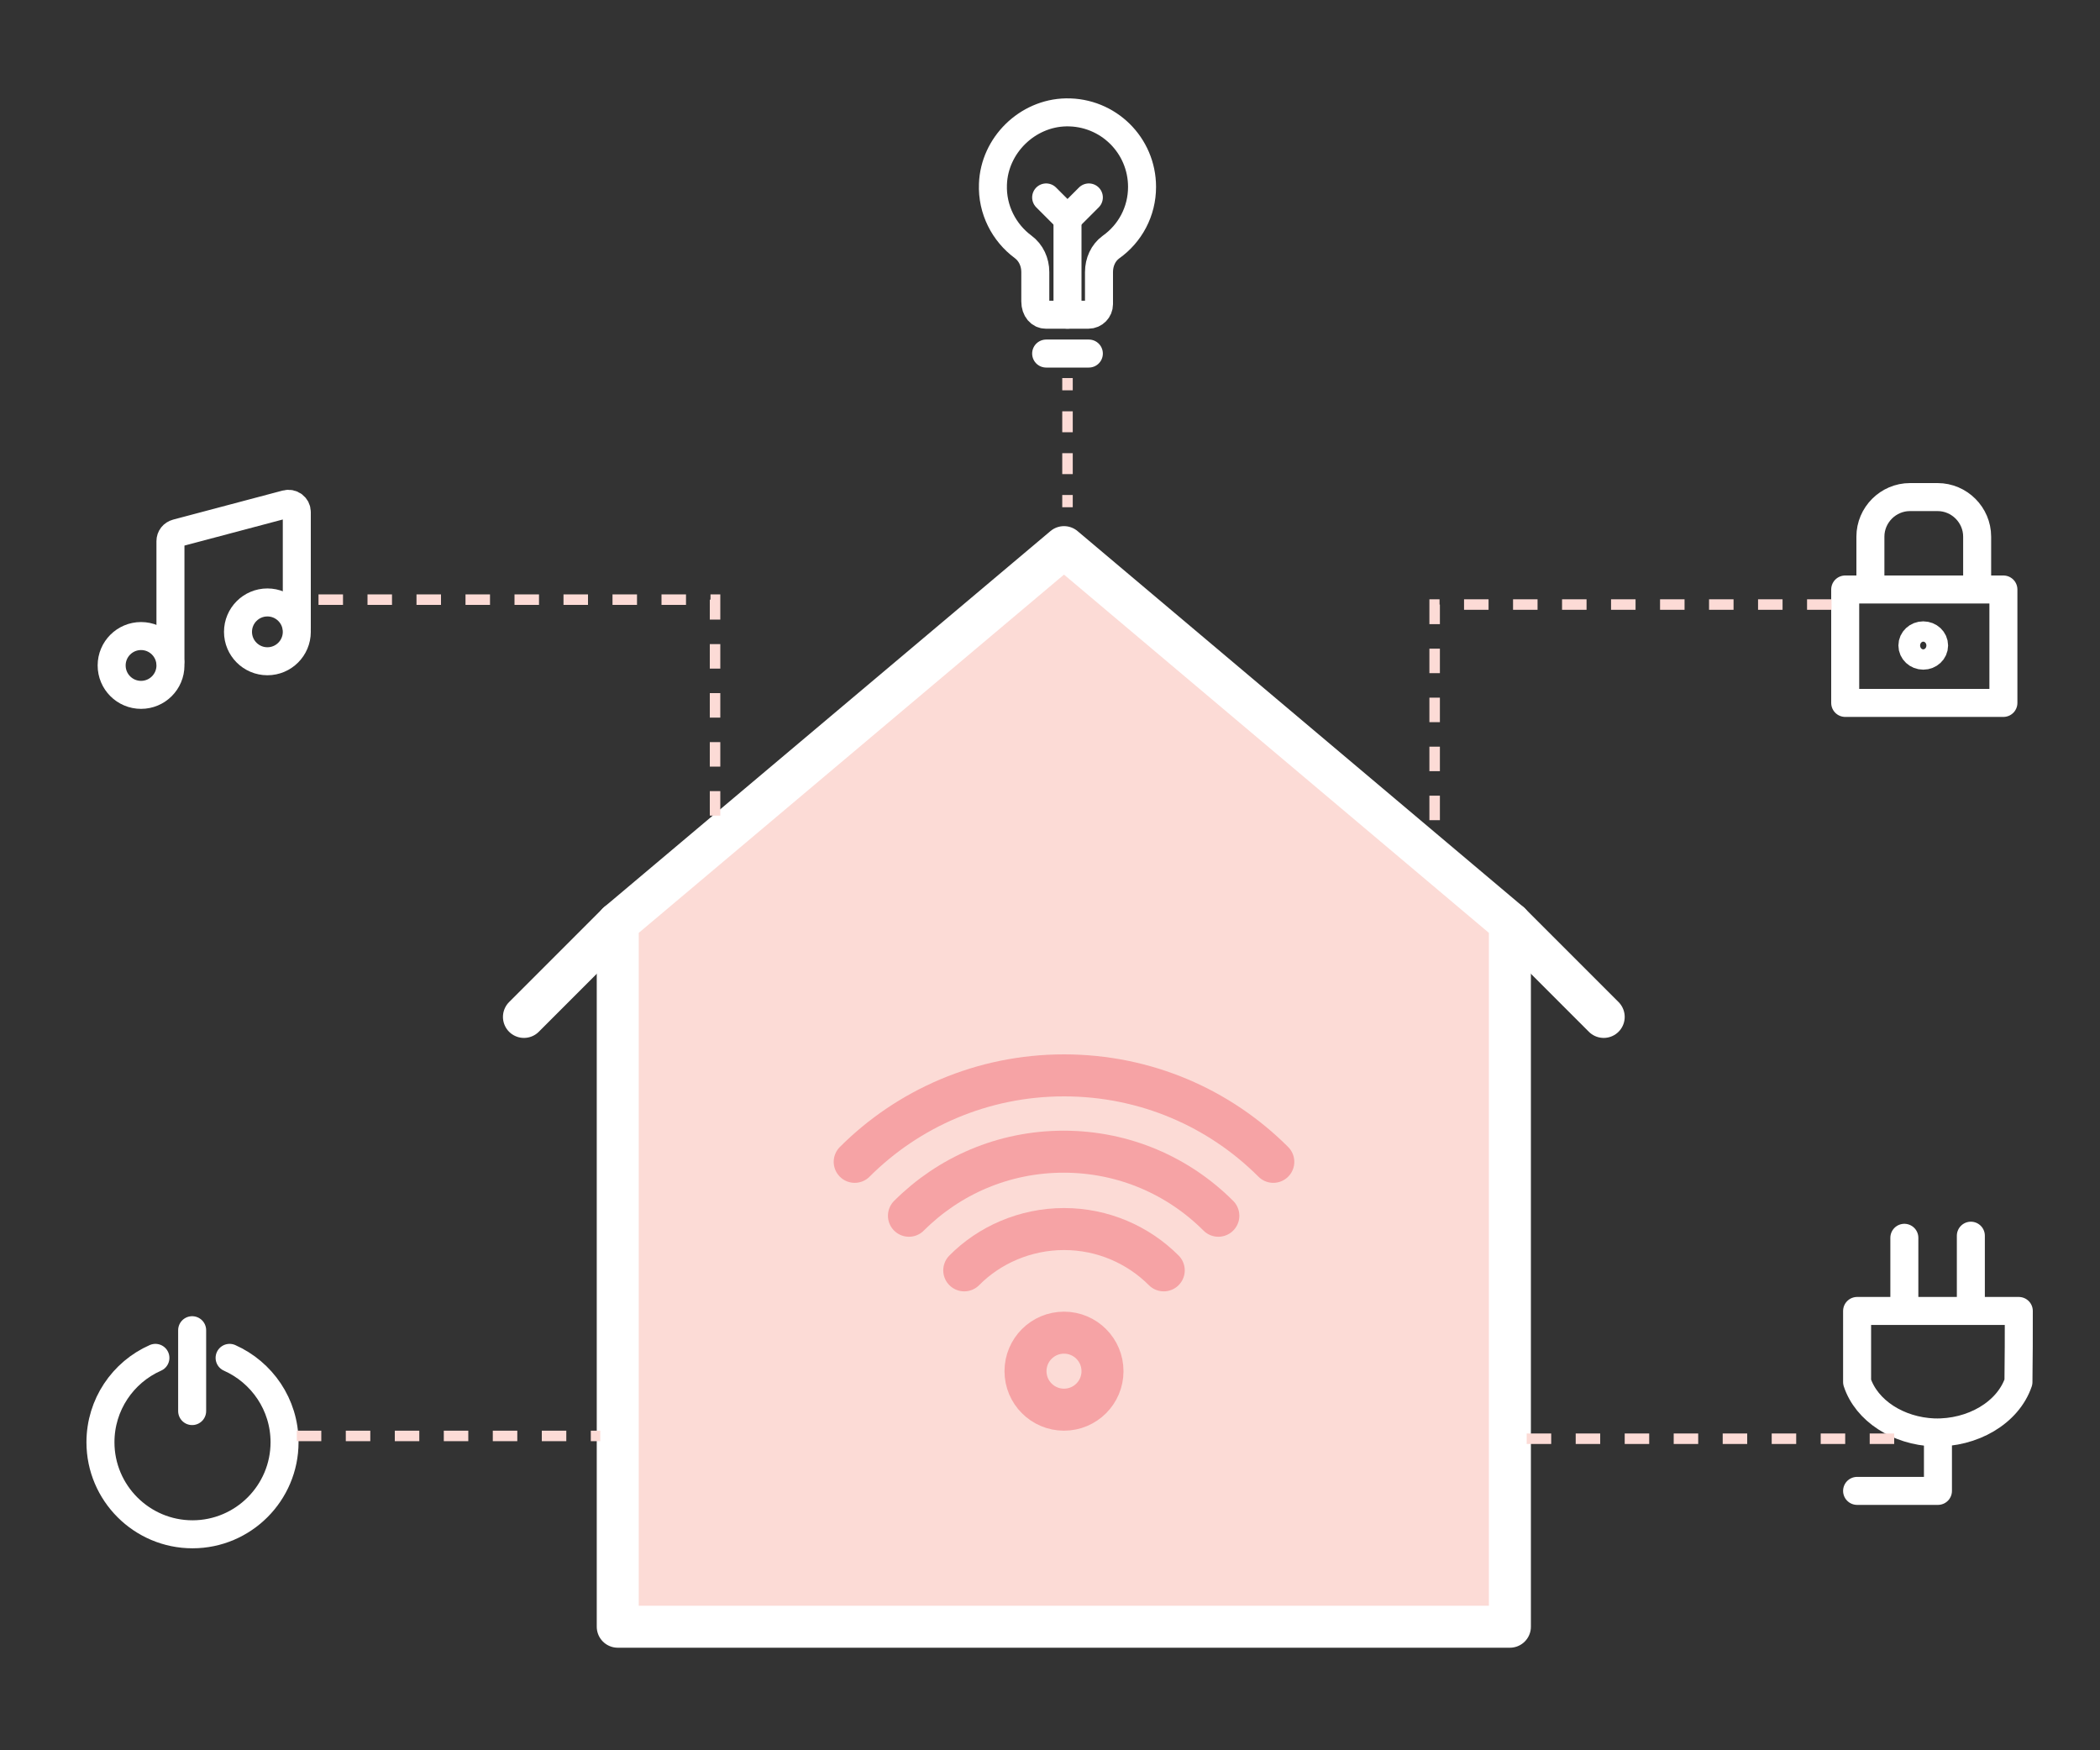 <?xml version="1.0" encoding="utf-8"?>
<!-- Generator: Adobe Illustrator 19.0.0, SVG Export Plug-In . SVG Version: 6.00 Build 0)  -->
<svg version="1.1" id="Smart_Home" xmlns="http://www.w3.org/2000/svg" xmlns:xlink="http://www.w3.org/1999/xlink" x="0px" y="0px"
	 viewBox="-127.5 -49 600 500" style="enable-background:new -127.5 -49 600 500;" xml:space="preserve">
<rect x="-127.5" y="-49" width="600" height="500" fill="#333333" stroke="none"/>
<style type="text/css">
	.st0{fill:#FCDBD6;stroke:#FFFFFF;stroke-width:12;stroke-linecap:round;stroke-linejoin:round;stroke-miterlimit:10;}
	.st1{fill:none;stroke:#F6A3A5;stroke-width:12;stroke-linecap:round;stroke-linejoin:round;stroke-miterlimit:10;}
	.st2{fill:none;stroke:#FFFFFF;stroke-width:12;stroke-linecap:round;stroke-linejoin:round;stroke-miterlimit:10;}
	.st3{fill:none;stroke:#FFFFFF;stroke-width:8;stroke-linecap:round;stroke-linejoin:round;stroke-miterlimit:10;}
	.st4{fill:none;stroke:#FFFFFF;stroke-width:8;stroke-miterlimit:10;}
	.st5{fill:none;stroke:#FCDBD6;stroke-width:3;stroke-miterlimit:10;}
	.st6{fill:none;stroke:#FCDBD6;stroke-width:3;stroke-miterlimit:10;stroke-dasharray:5.98,5.98;}
	.st7{fill:none;stroke:#FCDBD6;stroke-width:3;stroke-miterlimit:10;stroke-dasharray:7;}
</style>
<g id="home_1_">
	<polyline id="XMLID_17_" class="st0" points="303.9,214.7 176.5,107.3 49,214.7 49,415.7 303.9,415.7 303.9,214.7 	"/>
	<g id="wi_fi_2_">
		<path id="XMLID_21_" class="st1" d="M116.7,282.9c15.2-15.2,36.4-24.7,59.8-24.7s44.5,9.4,59.8,24.7"/>
		<path id="XMLID_20_" class="st1" d="M220.6,298.3c-11.4-11.4-27-18.3-44.2-18.3s-32.8,6.9-44.2,18.3"/>
		<path id="XMLID_19_" class="st1" d="M205,313.9c-7.3-7.3-17.4-11.8-28.5-11.8s-21.4,4.6-28.5,11.8"/>
		<circle id="XMLID_18_" class="st1" cx="176.5" cy="342.7" r="11"/>
	</g>
	<line id="XMLID_16_" class="st2" x1="330.7" y1="241.5" x2="303.9" y2="214.7"/>
	<line id="XMLID_15_" class="st2" x1="22.2" y1="241.5" x2="49" y2="214.7"/>
</g>
<g id="music">
	<circle class="st3" cx="-87.2" cy="141.1" r="8.4"/>
	<circle class="st3" cx="-51.1" cy="131.5" r="8.4"/>
	<path class="st3" d="M-42.7,130.3v-33c0-1.6-1.5-2.7-3-2.3l-31.3,8.3c-1.1,0.3-1.8,1.2-1.8,2.3v34.3"/>
</g>
<g id="lock">
	<rect x="399.7" y="119.4" class="st3" width="45.2" height="32.4"/>
	<path class="st3" d="M406.9,116.6v-12.3c0-6.2,5.1-11.3,11.3-11.3h7.9c6.2,0,11.3,5.1,11.3,11.3v12.3"/>
	<ellipse class="st4" cx="422" cy="135.4" rx="3.1" ry="2.9"/>
</g>
<g id="bulb">
	<line class="st3" x1="171.4" y1="52" x2="183.6" y2="52"/>
	<path class="st3" d="M198.8,4.4c0-11.9-9.7-21.5-21.7-21.3c-11.1,0.2-20.5,9.4-20.9,20.5c-0.3,7.3,3.2,13.9,8.6,17.9
		c2.3,1.7,3.5,4.4,3.5,7.2v8.4c0,2.4,1.4,3.8,3,3.8h12.2c1.7,0,3-1.4,3-3v-9.2c0-2.8,1.2-5.5,3.4-7.1
		C195.4,17.7,198.8,11.4,198.8,4.4z"/>
	<line class="st3" x1="177.5" y1="13.5" x2="177.5" y2="40.9"/>
	<line class="st3" x1="171.4" y1="7.4" x2="177.5" y2="13.5"/>
	<line class="st3" x1="183.6" y1="7.4" x2="177.5" y2="13.5"/>
</g>
<g id="plug">
	<path class="st3" d="M403.1,325.5h46.2c0,6.8,0,13.5-0.1,20.3c-3,8.8-13.1,14.7-24.1,14.4c-10.3-0.4-19.3-6.2-22-14.4
		C403.1,339,403.1,332.3,403.1,325.5z"/>
	<line class="st3" x1="416.6" y1="304.6" x2="416.6" y2="324.4"/>
	<line class="st3" x1="435.6" y1="304" x2="435.6" y2="323.9"/>
	<polyline class="st3" points="426.2,361.2 426.2,376.9 403.1,376.9 	"/>
</g>
<g id="power">
	<path class="st3" d="M-61.9,338.9c9.2,4.1,15.7,13.3,15.7,24.1c0,14.5-11.8,26.3-26.3,26.3s-26.3-11.8-26.3-26.3
		c0-10.7,6.4-20,15.7-24.1"/>
	<line class="st3" x1="-72.6" y1="331" x2="-72.6" y2="354.1"/>
</g>
<g id="paths">
	<g>
		<g>
			<line class="st5" x1="177.5" y1="59" x2="177.5" y2="62.5"/>
			<line class="st6" x1="177.5" y1="68.5" x2="177.5" y2="89.4"/>
			<line class="st5" x1="177.5" y1="92.4" x2="177.5" y2="95.9"/>
		</g>
	</g>
	<polyline class="st7" points="-36.5,122.3 76.8,122.3 76.8,186 	"/>
	<polyline class="st7" points="395.8,123.7 282.4,123.7 282.4,187.4 	"/>
	<line class="st7" x1="-42.7" y1="361.2" x2="44" y2="361.2"/>
	<line class="st7" x1="308.7" y1="362" x2="418.9" y2="362"/>
</g>
</svg>
